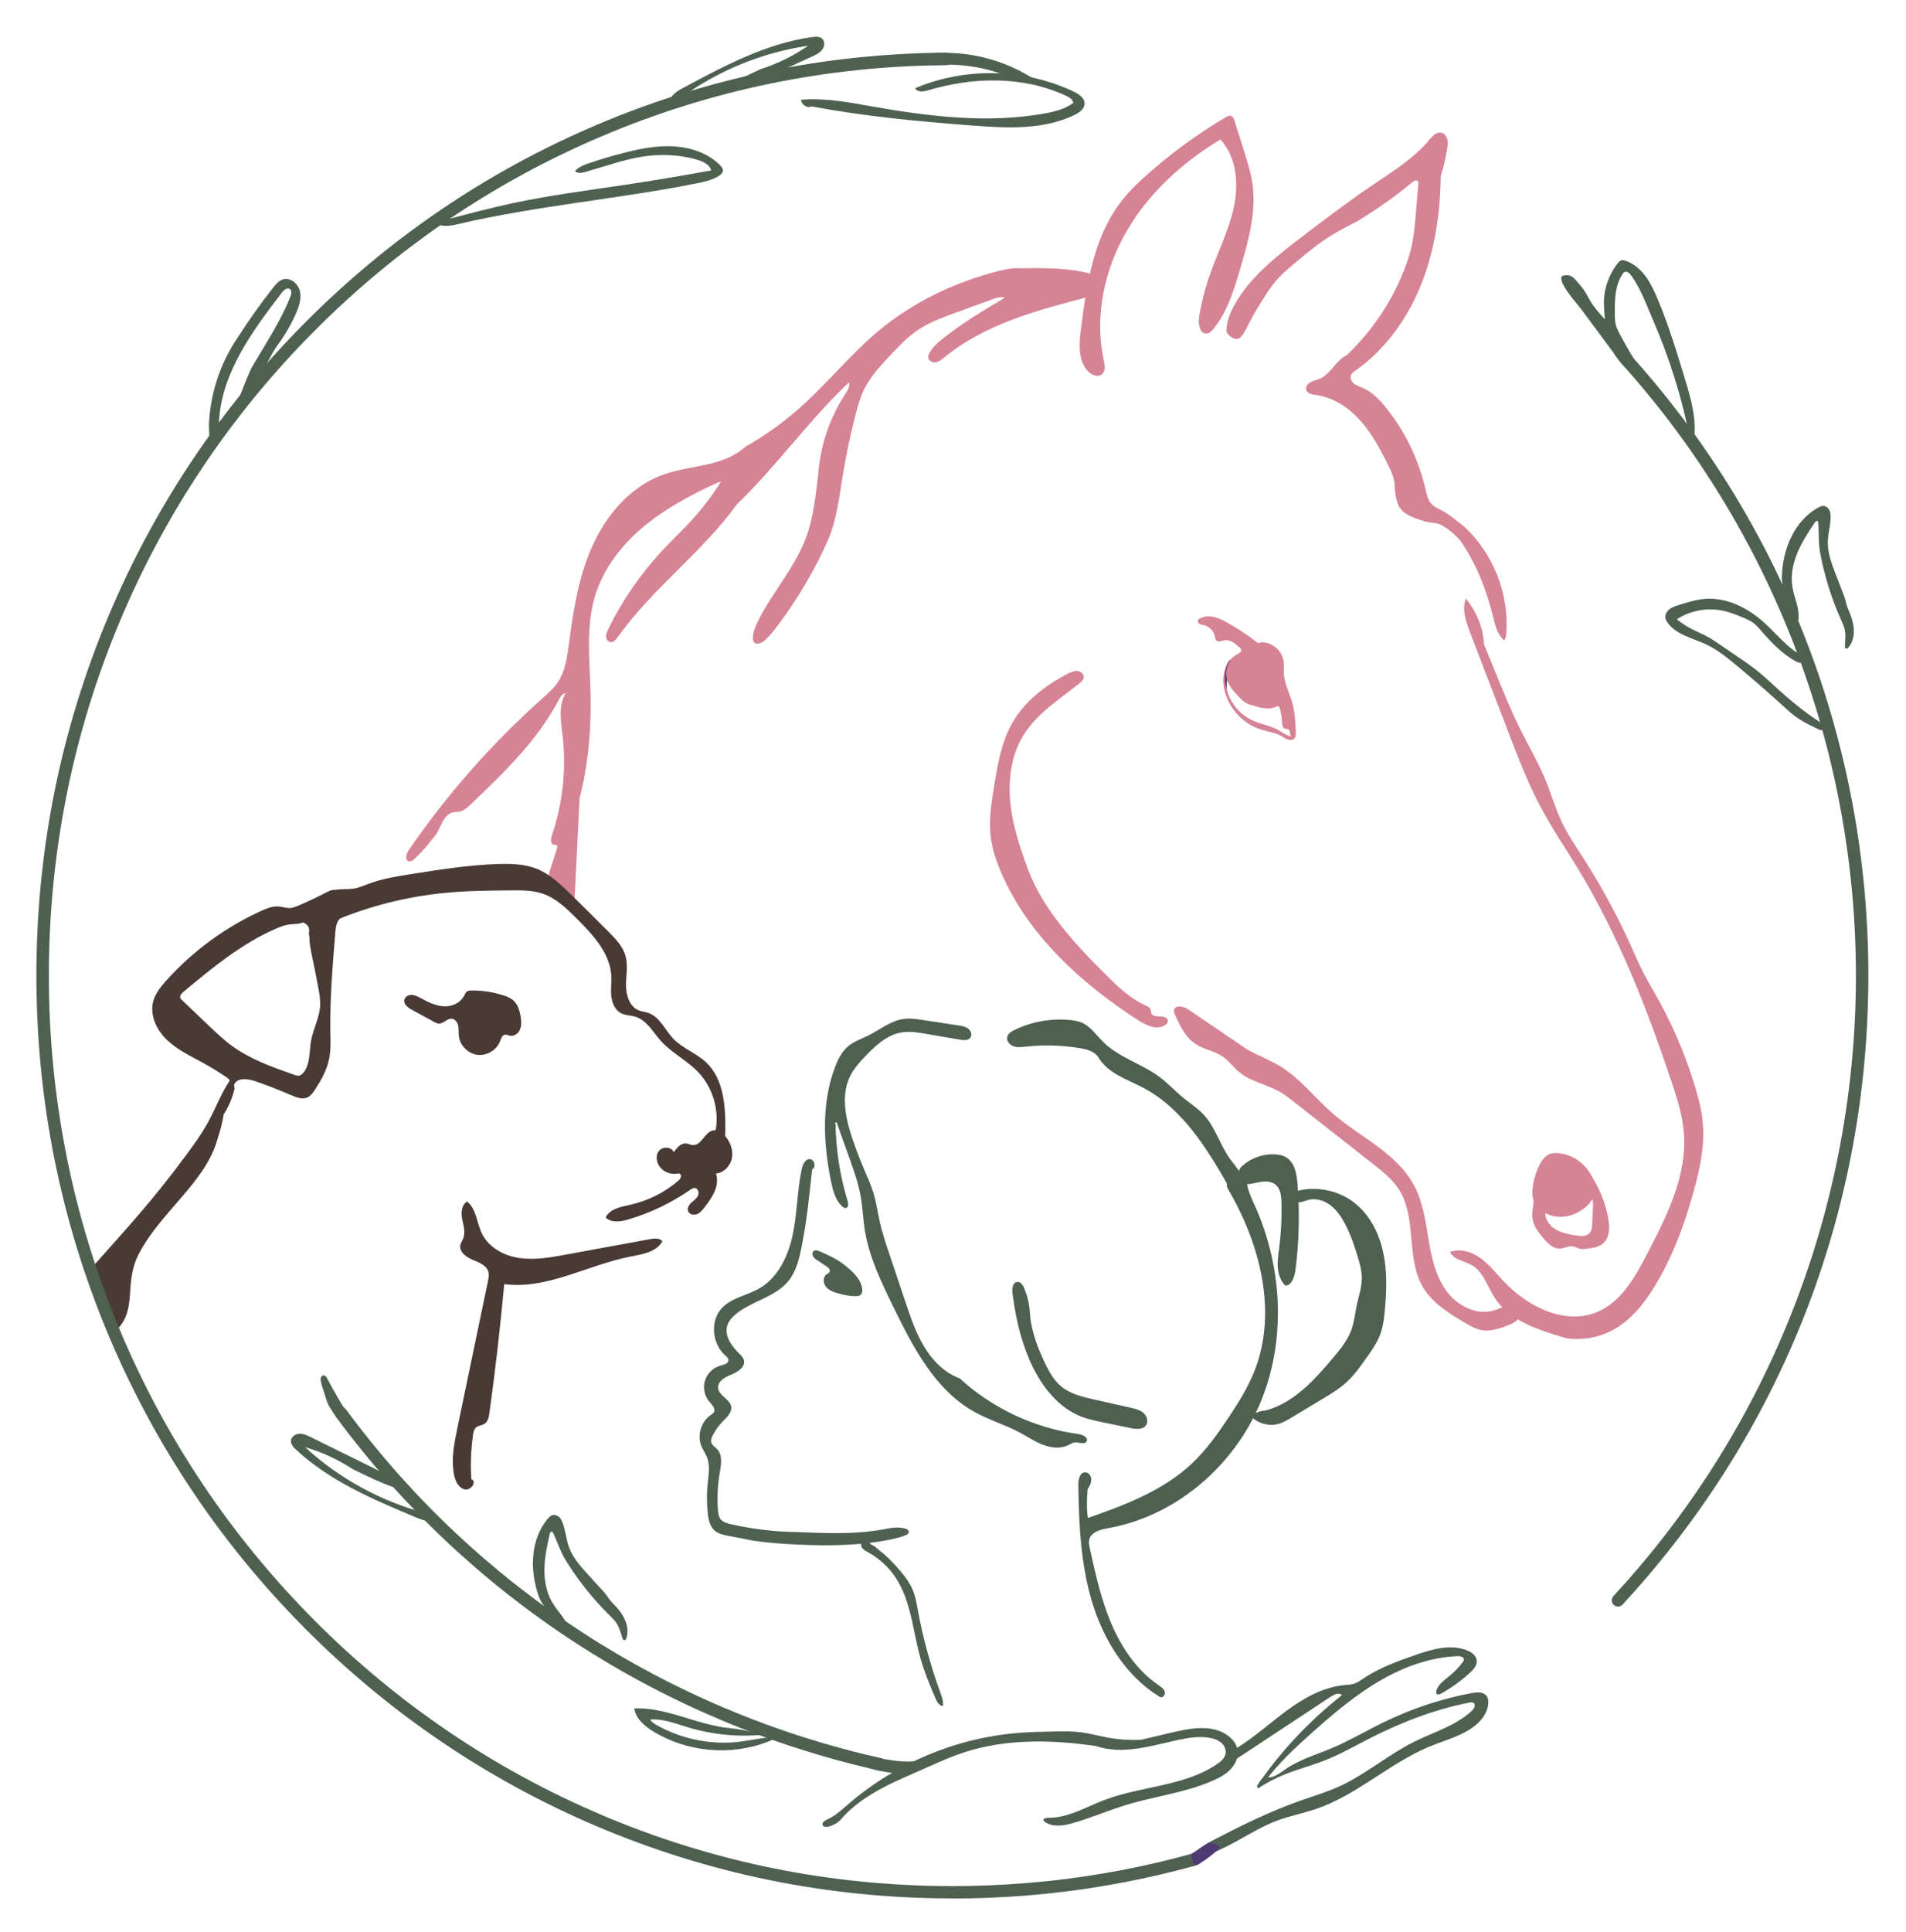 <?xml version="1.0" encoding="UTF-8"?>
<svg id="Ebene_1" data-name="Ebene 1" xmlns="http://www.w3.org/2000/svg" viewBox="0 0 363 367.81">
  <defs>
    <style>
      .cls-1 {
        fill: #4f3b73;
      }

      .cls-2 {
        fill: #493a35;
      }

      .cls-3 {
        fill: #d68395;
      }

      .cls-4 {
        fill: #fff;
      }

      .cls-5 {
        fill: #4e6151;
      }
    </style>
  </defs>
  <rect class="cls-4" width="363" height="367.81"/>
  <path class="cls-5" d="M154.5,20.25c10.13,1.9,20.42,2.87,30.7,3.65,6.58.5,13.5.86,19.43-2.01.92-.44,1.92-1.15,1.93-2.17,0-1.09-1.09-1.82-2.07-2.28-9.37-4.45-20.64-4.69-30.2-.65.41.82,1.6.67,2.48.4,8.57-2.57,18.11-2.75,26.23,1.03.62.29,1.31.69,1.42,1.36-1.57,1.19-3.57,1.68-5.52,2.03-10.85,1.93-22.01.56-32.87-1.35-4.46-.79-8.98-1.67-13.49-1.26.12.99,1.31,1.69,1.96,1.26h0Z"/>
  <path class="cls-5" d="M244.8,244.75c-.92-.88-1.34-2.18-1.44-3.45s.11-2.54.27-3.8c.36-2.85.5-5.72.43-8.59-.04-1.25-.19-2.65-1.17-3.42-.76-.6-1.82-.64-2.79-.49s-1.9.45-3.05.47c-.09-.94-1.21-1.63-1.07-2.57.06-.41.37-.73.69-1.01,1.66-1.46,3.9-2.25,6.1-2.14.78.04,1.57.19,2.23.61,1.59,1,1.96,3.12,2.11,4.99.44,5.45.31,10.95-.38,16.36-.18,1.37-.75,3.07-1.94,3.02h0Z"/>
  <path class="cls-5" d="M247.1,226.7c3.76-.96,7.95-.06,10.97,2.37,2.83,2.27,4.57,5.7,5.34,9.24.78,3.55.68,7.22.36,10.84-.15,1.73-.35,3.47-.99,5.09-.57,1.45-1.48,2.75-2.38,4.03-1.28,1.82-2.58,3.68-4.27,5.14-1.22,1.07-2.62,1.91-4.01,2.75-2.07,1.24-4.13,2.48-6.19,3.72-.72.44-1.45.87-2.25,1.13-1.88.59-4.07.03-5.44-1.39.73-.67,1.72-1.04,2.71-1.09,5.43-1.41,9.44-5.86,13.03-10.16,1.3-1.55,2.6-3.14,3.32-5.02.6-1.57.76-3.28,1.11-4.93.37-1.71.96-3.4.95-5.14,0-1.33-.36-2.63-.74-3.9-.69-2.32-1.47-4.61-2.64-6.72-.69-1.24-1.53-2.44-2.68-3.28-1.15-.84-2.63-1.31-4.02-.98-.59.14-1.15.42-1.76.47s-1.31-.18-1.52-.74.47-1.28,1.07-1.44h0Z"/>
  <path class="cls-5" d="M196.17,250.09c-.1-1.52-.37-3.03-.94-4.39-.23-.81-.75-1.8-1.57-1.64s-.94,1.28-.83,2.11c.53,4.32,1.49,8.59,3.19,12.59,2,4.71,5.31,9.21,10.1,10.99,1.2.44,2.46.71,3.71.97,1.82.38,3.66.76,5.48,1.14,1.06.22,2.38.33,2.97-.56.48-.73.14-1.77-.53-2.34s-1.56-.78-2.41-.97c-2.32-.52-4.65-1.05-6.97-1.57-2.23-.5-4.55-1.05-6.3-2.51-1.23-1.03-2.07-2.44-2.79-3.87-1.58-3.2-2.9-6.65-3.12-9.96h0Z"/>
  <path class="cls-5" d="M207.19,288.97c-.27-1.79-.2-3.63-.05-5.44.34-.58.69-1.2.69-1.87s-.5-1.4-1.18-1.38c-.99.02-1.29,1.35-1.28,2.34.1,7.51.44,15.12,2.61,22.32,2.17,7.2,6.36,14.02,12.74,18,.1.06.21.13.33.16.53.12.94-.58.76-1.1s-.66-.84-1.11-1.15c-4.13-2.82-7.06-7.13-9.03-11.72-1.96-4.59-3.05-9.52-4.12-14.4-.11-.53-.23-1.08-.11-1.61.33-1.5,2.2-1.96,3.72-2.23,12.74-2.28,23.73-11.72,28.78-23.63,5.06-11.91,4.36-25.92-.94-37.72-.95-2.11-2.07-4.41-1.45-6.65-1.12.34-2.19.89-3.12,1.58-.38.28-.77.65-.79,1.11-.02.34.17.66.33.95,6.11,10.45,9.4,23.49,4.85,34.7-1.22,3.02-2.96,5.79-4.76,8.5-2.08,3.14-4.28,6.25-7.02,8.84-5.51,5.2-12.82,7.96-19.87,10.41h0v-.02Z"/>
  <path class="cls-5" d="M234.19,226.2c-2.13-3.7-4.28-7.4-6.91-10.76-2.63-3.35-5.78-6.38-9.56-8.37-3.08-1.62-6.77-2.75-8.55-5.81-.7-1.11-2.13-1.49-3.43-1.71-3.42-.57-6.93-.68-10.37-.3-.79.09-1.61.19-2.35-.07s-1.38-1.05-1.18-1.82c.17-.62.78-1,1.36-1.28,3.32-1.62,7.09-2.28,10.75-1.88.68.07,1.35.19,1.99.44,1.74.71,2.83,2.41,4.17,3.73,2.99,2.96,7.33,4.12,10.71,6.64,1.62,1.21,3,2.73,4.57,4.01,1.29,1.06,2.72,1.95,3.85,3.17,2.24,2.41,3.1,5.8,5.04,8.46.6.83,1.32,1.59,1.8,2.51.47.91.69,2.04.23,2.96-.67-.03-1.34-.05-2.13.06h0v.02Z"/>
  <path class="cls-5" d="M159.12,213.87c.08,5.01.87,10.01,2.32,14.82.13.44.2,1.04-.2,1.23-.33.16-.71-.09-.96-.35-1.23-1.27-1.69-3.07-2.04-4.81-1.44-7.16-1.81-14.78.79-21.61.58-1.54,1.36-3.07,2.65-4.1,1.06-.83,2.36-1.27,3.57-1.86,2.25-1.1,4.28-2.83,6.76-3.2,1.28-.19,2.57,0,3.84.2,2.24.34,4.47.68,6.71,1.02.65.1,1.33.21,1.85.62s.78,1.21.38,1.73c-.42.55-1.25.48-1.93.37-2.15-.37-4.31-.74-6.45-1.11-1.56-.27-3.14-.54-4.7-.28-2.85.47-5.1,2.62-7.09,4.73-.94,1-1.88,2.04-2.54,3.25-2.08,3.82-1.02,8.57.41,12.68.64,1.84,1.34,3.66,2.1,5.45.66,1.56,1.37,3.1,1.84,4.72.47,1.61.7,3.29,1.06,4.93.52,2.37,1.29,4.68,2.07,6.97.96,2.86,1.93,5.73,2.89,8.6.98,2.93,1.98,5.88,3.57,8.51,1.59,2.64,3.87,4.97,6.77,6.03,6.24,5.72,14.26,9.47,22.66,10.6.8.11,1.87.67,1.5,1.37-.37.71-1.45.14-2.26.22-.43.05-.8.3-1.19.49-1.48.75-3.29.56-4.84-.04-1.56-.58-2.94-1.53-4.41-2.32-2.81-1.5-5.91-2.41-8.69-3.96-7.51-4.19-11.72-12.38-15.48-20.11-2.28-4.66-4.57-9.4-5.38-14.52-.32-2.08-.4-4.2-.76-6.27-.44-2.57-1.32-5.03-2.19-7.47-.81-2.25-1.61-4.51-2.41-6.76-.29,0-.51.36-.22.2h0Z"/>
  <path class="cls-5" d="M160.79,240.79c-1.37-1.12-3.01-1.84-4.63-2.56-.38-.17-.86-.33-1.19-.07-.3.23-.31.69-.12,1.02s.51.55.82.75c.57.38,1.15.75,1.72,1.13.38.25.81.67.61,1.07-.11.22-.37.31-.57.45-.73.51-.69,1.68-.14,2.37s1.44,1.02,2.31,1.26c1.12.32,2.27.56,3.44.54.27,0,.55-.03.77-.18.47-.31.47-1,.34-1.55-.43-1.87-1.97-3.11-3.35-4.24h0Z"/>
  <path class="cls-5" d="M154.65,222.63c.87-.4.46-2.03-.49-1.97-.87.05-1.29,1.07-1.47,1.92-.87,4.07-.85,8.3-1.69,12.37-.84,4.07-2.77,8.23-6.37,10.31-2.32,1.34-5.23,1.76-7.09,3.69-2.35,2.44-1.96,6.85.59,9.09.27.24.58.5.6.86.04.66-.83.89-1.47,1.06-1.4.36-2.57,1.48-3,2.86s-.09,2.96.86,4.06c.49.56,1.19,1.25.85,1.93-.14.27-.41.43-.65.59-1.83,1.27-2.59,3.88-1.73,5.94.31.71.77,1.35,1.06,2.08.61,1.57.3,3.32.13,4.99-.19,1.85-.19,3.71,0,5.57.12,1.23.38,2.56,1.31,3.38.73.65,1.74.85,2.69,1.03,1.57.3,3.13.58,4.7.91,2.74.41,5.51.6,8.27.73,6.2.29,12.49.24,18.56-1.11.77-.18,1.53-.37,2.24-.69.26-.12.55-.31.55-.6,0-.31-.32-.5-.61-.6-1.44-.48-3-.12-4.48.15-5.26.94-10.65.7-16.09.48-4.27-.05-8.54-.55-12.71-1.49-.76-.18-1.58-.41-2.04-1.05-.31-.44-.38-1.02-.43-1.56-.19-2.38-.07-4.78.33-7.13.27-1.56.6-3.37-.47-4.53-.4-.43-.98-.74-1.14-1.31-.12-.44.06-.9.27-1.31.51-1,1.17-1.93,1.95-2.72.77-.79,1.74-1.65,1.59-2.73-.2-1.48-2.37-2.1-2.51-3.59-.11-1.31,1.36-2.1,2.57-2.58s2.65-1.44,2.35-2.7c-.13-.55-.56-.96-.96-1.35-1.44-1.41-2.8-3.36-2.2-5.28.28-.89.94-1.6,1.65-2.19,3.06-2.49,7.46-3.2,9.96-6.24,1.43-1.73,2.02-4,2.47-6.2,1.02-4.95,1.54-9.99,2.06-15.01h0v-.03Z"/>
  <path class="cls-5" d="M167.9,295.5c-.48-.4-.95-.8-1.43-1.21-.76-.17-1.24-1.26-1.98-1.04-.51.15-.63.88-.35,1.33s.78.71,1.24.96c2.07,1.14,3.86,2.78,5.17,4.75,3.04,4.56,3.3,10.35,4.82,15.62.73,2.54,1.76,4.97,2.79,7.4.28.66.69,1.42,1.41,1.45.14-.86-.18-1.72-.48-2.55-1.86-5.08-3.29-10.31-4.27-15.61-.24-1.31-.46-2.64-.96-3.87-.55-1.33-1.42-2.51-2.34-3.61-1.22-1.44-2.56-2.78-3.58-3.63h-.02Z"/>
  <path class="cls-3" d="M303.53,224.86c-.94-2.86-3.68-5.04-6.67-5.33-.54-.06-1.09-.05-1.6.13-1.05.36-1.72,1.37-2.19,2.37-.63,1.34-1.03,2.79-1.18,4.26-.06.66-.08,1.33.1,1.96.14.49.4.94.71,1.34.99,1.26,2.57,1.98,4.18,2.06,1.59.07,3.2-.47,4.5-1.39.89-.62,1.69-1.44,2.11-2.44s.3-2.13.04-2.94v-.02Z"/>
  <path class="cls-3" d="M314.58,188.07c3.46,5.87,6.22,12.15,8.21,18.67.7,2.32,1.32,4.69,1.52,7.11.37,4.34-.57,8.69-1.73,12.88-1.73,6.28-4,12.47-7.38,18.04-2.05,3.37-4.59,6.58-8.08,8.45-2.69,1.44-5.83,1.98-8.85,1.53-5.13-1.52-10.71-3.21-13.59-7.67-1.4-2.17-2.15-4.96-4.39-6.24-1.44-.82-3.44-1.01-4.13-2.51,1.91-.71,4.09-.04,5.75,1.14,1.66,1.18,2.93,2.81,4.32,4.3,4.6,4.95,11.85,8.63,18.06,5.95,4.51-1.95,7.12-6.62,9.39-10.98,3.76-7.21,7.63-14.89,7.02-23-.26-3.44-1.32-6.75-2.42-10.02-4.68-13.97-10.12-27.78-17.77-40.37-2.33-3.83-4.87-7.56-6.99-11.52-2.48-4.64-4.38-9.57-6.26-14.47-2.44-6.33-4.87-12.68-7.3-19.01-.79-2.06-1.58-4.35-.78-6.41,2.06,2.55,3.34,5.7,3.45,8.71.9,2.19,1.8,4.4,2.69,6.59,1.31,3.2,2.62,6.39,4.16,9.48,1.61,3.25,3.47,6.38,4.85,9.73,1.11,2.69,1.9,5.52,3.16,8.14,1.11,2.32,2.58,4.45,3.97,6.62,3.8,5.89,7.1,12.09,9.89,18.51,1,2.31,2.16,4.53,3.23,6.35h0Z"/>
  <path class="cls-3" d="M236.9,199.36c-3.52-2.39-7.04-4.79-10.57-7.18-.89-.6-2.45-.98-2.72.06-.09.37.06.75.23,1.1.92,1.99,1.92,4.09,3.73,5.33,1.63,1.11,3.72,1.38,5.34,2.5,1.18.82,2.03,2.04,3.13,2.95,2.23,1.85,5.3,2.32,7.8,3.79.89.52,1.7,1.15,2.51,1.79,5.02,3.94,10.05,7.88,15.07,11.82,1.88,1.48,3.81,3,5.08,5.03,3.37,5.41,1.25,12.9,4.45,18.4,1.78,3.07,4.94,5.02,7.98,6.83,1.07.63,2.18,1.28,3.4,1.46,1.7.26,3.4-.37,5-1,1.04-.41,2.27-1.1,2.17-2.21-.08-.96-1.21-1.52-2.18-1.44s-1.83.57-2.76.86c-3.34,1.04-7.06-.89-9.11-3.72s-2.82-6.4-3.39-9.85-1.06-7.02-2.69-10.11c-1.69-3.2-4.49-5.68-7.41-7.82-2.69-1.97-5.56-3.74-8.09-5.94-3.59-3.11-6.51-7.08-10.67-9.39-2.22-1.24-4.65-2.11-6.33-3.26h0l.02.02Z"/>
  <path class="cls-5" d="M160.28,346.23c-.66.75-1.57,1.29-2.54,1.51-.39.09-.91.06-1.06-.31-.19-.47.41-.85.86-1.06,1.56-.69,2.82-1.89,4.12-3,8.96-7.72,20.4-12.51,32.19-13.47,2.24-.18,4.49-.23,6.74-.28,1.76-.04,3.52-.07,5.26.15,1.65.21,3.26.66,4.9.97,2.17.41,4.37.58,6.61.45,1.92-.45,3.82-.91,5.73-1.35,3.44-.81,7.29-1.57,10.31.25,1.1.67,2.05,1.71,2.28,2.99.24,1.33-.35,2.71-1.28,3.7s-2.15,1.64-3.39,2.19c-5.27,2.32-11.09,2.97-16.6,4.66-3.42,1.05-6.71,2.48-10.15,3.45-1.79.5-3.87.81-5.34-.31-.06-.05-.14-.11-.17-.19-.15-.34.4-.54.78-.53,3.78.09,7.21-2.01,10.73-3.36,7.06-2.7,15.22-2.59,21.49-6.83.76-.51,1.53-1.17,1.67-2.07.12-.77-.28-1.57-.89-2.07-.6-.5-1.37-.75-2.15-.89-1.97-.35-4-.03-5.95.39-5.16,1.11-10.59,2.92-15.67,1.18-8.4-1.23-17.15-1.43-25.22,1.22-2.15.7-4.22,1.6-6.29,2.53-5.96,2.69-12.56,5.05-16.98,10.07h0Z"/>
  <path class="cls-5" d="M235.54,332.77c3.41-2.1,6.38-4.83,9.62-7.2,3.24-2.36,6.88-4.4,10.87-4.78.69-.06,1.4-.08,2.05-.33.54-.2,1.01-.55,1.49-.87,2.99-2.03,6.44-3.3,9.85-4.48,3.26-1.14,6.89-2.23,10.07-.89.81.34,1.63.94,1.75,1.82.13.94-.58,1.76-1.28,2.39-1.67,1.53-3.51,2.87-5.48,3.97-.28.16-.68.29-.88.04-.12-.15-.1-.37-.05-.55.33-1.21,1.47-1.99,2.45-2.79.94-.77,1.8-1.65,2.54-2.62.14-.18.27-.38.26-.59-.03-.49-.69-.63-1.18-.61-5.26.19-10.35,2.07-14.89,4.72-4.55,2.66-8.59,6.07-12.53,9.56-3.45,3.07-6.86,6.22-9.59,9.96-.31.42-.89.89-1.26.52,4.48-6.56,9.98-12.43,16.23-17.34-.55-.56-1.47-.14-2.13.29-6.01,3.96-12.01,7.93-18.02,11.89-.28.19-.73.34-.9.05-.06-.12-.05-.27-.02-.41.15-.66.42-1.37,1.02-1.75h.02-.03Z"/>
  <path class="cls-5" d="M241.31,338.34c1.28.15,2.4-.77,3.45-1.5,2.71-1.88,5.95-2.82,8.99-4.09,3.38-1.44,6.55-3.32,9.84-4.92,5.3-2.58,10.94-4.45,16.73-5.52.99-.19,2.21-.26,2.81.56.28.39.33.9.31,1.38-.17,2.59-2.45,4.54-4.78,5.69-2.07,1.03-4.31,1.69-6.45,2.57-7.58,3.16-13.75,9.19-21.51,11.84-2.47.84-5.05,1.33-7.49,2.24-5.03,1.89-9.32,5.55-14.72,6.91-.38-1.32,1.05-2.41,2.27-3.04,5.41-2.82,10.88-5.53,16.63-7.57,2.63-.94,5.32-1.72,7.85-2.89,4.96-2.3,9.18-5.98,14.08-8.42,3.75-1.86,7.96-3.05,11.01-5.91.43-.4.81-1.14.34-1.48-.23-.17-.55-.13-.82-.07-6.69,1.29-13.09,3.8-19.16,6.9-2.79,1.43-5.52,2.98-8.44,4.13-2.52.99-5.15,1.66-7.65,2.68-1.79.72-3.49,1.62-5.1,2.68.04-1.05.87-2.27,1.8-2.16h0Z"/>
  <path class="cls-1" d="M233.64,131.8c-.04-1.47-.05-3.02.62-4.32.28-.53.66-1.03.75-1.62,0-.06,0-.12,0-.18-.05-.17-.27-.21-.44-.18-.45.1-.73.56-.91,1-.69,1.72-.7,3.7,0,5.3h0Z"/>
  <path class="cls-3" d="M207.36,56.5c-9.69,2.5-19.72,5.17-27.47,11.5-.5.41-1.03.85-1.66.96s-1.41-.28-1.45-.92c-.02-.28.09-.55.22-.8.61-1.17,1.63-2.05,2.66-2.86,3.68-2.92,7.71-5.33,11.74-7.72-.89-.23-1.82.09-2.67.41-2.25.82-4.49,1.64-6.74,2.46-2.54.93-5.1,1.87-7.33,3.4-1.92,1.32-3.52,3.02-5.1,4.7-1.9,2.02-3.82,4.07-5.03,6.58-.69,1.42-1.11,2.95-1.52,4.47-1.03,3.94-1.87,7.92-2.52,11.93-.68,4.16-1.16,8.41-2.81,12.23-2.52,5.68-5.69,11.07-9.41,16.04-.78,1.04-1.59,2.07-2.54,2.96-.6.56-1.67,1.04-2.15.37-.16-.21-.19-.49-.19-.76,0-1.07.42-2.09.89-3.05,2.73-5.58,7.13-10.32,9.27-16.16,1.39-3.78,1.77-7.84,2.27-11.85.37-5.45,2.17-10.82,5.17-15.39.44-.68.94-1.45.71-2.23-.43.41-.85.82-1.28,1.24-7.06,6.94-12.87,15.06-20.06,21.98-6.66,9.19-16.14,16.05-22.72,25.3-.35.49-.82,1.06-1.42.95-.48-.08-.79-.59-.8-1.08s.2-.94.42-1.38c2.65-5.45,6.12-10.49,10.24-14.92,1.91-2.05,3.95-3.95,5.83-6.03,2-2.2,3.8-4.59,5.37-7.11-.43.06-.83.24-1.22.43-4.86,2.27-9.63,4.83-13.72,8.3-4.09,3.46-7.49,7.91-9.03,13.05-1.74,5.8-1.02,12.01-.85,18.06.19,6.85-.36,13.72-2.08,20.37l-.96,19.42-4.07-3.2c-.28-.22-.56-.45-.72-.77-.25-.53-.07-1.14.11-1.69.44-1.35.88-2.71,1.32-4.07.09-.27.14-.64-.12-.77-.14-.06-.3-.03-.44-.04-.67-.07-.63-1.06-.42-1.69,2.1-6.12,2.81-12.71,2.06-19.13-.31-2.7-.84-5.66.57-7.99-.57-.02-.95.57-1.21,1.08-4.03,7.76-10.46,13.95-16.79,19.99-.68.65-1.41,1.32-2.32,1.47-.36.06-.73.04-1.09.11-2.13.44-2.33,3.47-3.89,4.98-1.03,1.39-2.19,2.69-3.45,3.86-.31.29-.69.58-1.1.48-.8-.2-.51-1.41-.05-2.08,7.26-10.59,15.81-20.29,25.38-28.84,1.14-1.01,2.31-2.03,3.13-3.3,1.38-2.11,1.71-4.72,2.04-7.22.83-6.44,1.87-12.96,4.58-18.86,2.72-5.9,7.34-11.19,13.47-13.35,5.18-1.82,11.31-1.44,15.48-5.23,3.79-2.15,7.34-4.7,10.59-7.6,5.2-4.63,9.58-10.13,14.93-14.58,6.52-5.42,14.37-9.16,22.59-11.27,1.38-.35,2.82-.67,4.17-.57,4.22-.06,8.49-.11,12.61.81.65.15,1.34.34,1.77.85.4.47.49,1.12.47,1.73-.03.61-.18,1.23-.56,1.69s-1.08.71-1.08.31h0,0Z"/>
  <path class="cls-3" d="M232.59,26.46c-7.3,4.35-13.8,10.25-18.05,17.61-4.26,7.35-6.13,16.23-4.33,24.53.2.94.38,2.1-.38,2.69-.72.56-1.82.15-2.48-.48-2.07-1.98-1.86-5.3-1.49-8.14,1.09-8.42,2.35-17.25,7.46-24.04,1.6-2.13,3.54-3.97,5.54-5.73,4.51-3.96,9.39-7.51,14.56-10.57.31-.19.66-.37,1-.27.41.12.59.58.71.99.63,1.99,1.25,3.98,1.88,5.97.59,1.89,1.19,3.78,1.49,5.74.86,5.63-.79,11.31-2.41,16.77-1.18,3.94-2.41,7.98-5.04,11.14-.31.37-.67.75-1.14.82-1.33.23-1.77-1.75-1.55-3.09.48-2.86,1.2-5.69,2.18-8.43,1.49-4.23,3.57-8.28,4.48-12.68.91-4.4.46-9.39-2.57-12.71"/>
  <path class="cls-3" d="M233.58,62.95c0-1.69.66-3.32,1.47-4.8,3-5.46,8.1-9.41,13.07-13.19,4.27-3.25,8.53-6.5,12.97-9.51,3.95-2.68,8.11-5.2,11.17-8.87.57-.69,1.29-1.48,2.17-1.34.62.1,1.07.69,1.22,1.3s.05,1.25-.06,1.87c-.29,1.7-.62,3.4-1.2,5.11-.08,7-1.11,14.06-3.7,20.57s-6.83,12.46-12.57,16.48c-.32.23-.67.47-.82.83-.24.58.1,1.27.59,1.65s1.12.56,1.69.81c1.74.75,3.09,2.17,4.29,3.64,3.68,4.54,6.31,9.92,7.61,15.6.24,1.04.46,2.14,1.2,2.9.51.52,1.2.81,1.85,1.15,1.57.83,2.93,2.01,4.28,3.07,5.55,5.08,8.6,12.77,8.07,20.27-.04.49-.09,1.01-.39,1.41-1.27-.99-1.68-2.69-2.07-4.26-1.27-5.2-3.19-10.3-6.34-14.76-.9-1.05-1.96-1.95-3.13-2.68-.32-.2-.66-.39-1.03-.5-.44-.13-.91-.14-1.36-.2-.78-.1-1.53-.34-2.28-.59-1.37-.46-2.82-1.02-3.65-2.2-.76-1.08-.84-2.48-1.01-3.83.09-1.59-.63-3.11-1.34-4.54-1.47-2.94-3.04-5.86-5.23-8.3-2.19-2.44-5.09-4.38-8.34-4.82-.75-.1-1.69-.26-1.92-.98-.18-.57.25-1.18.78-1.47s1.14-.39,1.69-.62c2.14-.87,3.14-3.54,5.24-4.55,4.82-4.57,8.6-10.21,11-16.41.58-1.51,1.09-3.05,1.42-4.63.36-1.74.52-3.51.67-5.28.18-2.1.36-4.21.54-6.32,0-.13.02-.26-.04-.38-.19-.41-.81-.17-1.15.13-3.27,2.72-6.75,5.17-10.42,7.4-1.73.88-3.46,1.76-5.11,2.79-2.32,1.45-4.43,3.2-6.52,4.94-1.37,1.14-2.74,2.29-3.9,3.64-1.04,1.21-1.88,2.57-2.72,3.92-.77,1.23-1.55,2.47-2.2,3.77-.48.95-.91,1.94-1.58,2.77-.2.25-.44.49-.76.56-.26.06-.54,0-.79-.09-.66-.27-1.2-.82-1.44-1.5,0-.03,0-.06.05.06h.03Z"/>
  <path class="cls-3" d="M195.74,165.36c-1.53-4.13-2.93-8.36-3.34-12.74s.23-8.98,2.56-12.72c2.55-4.1,6.8-6.78,10.59-9.78.39-.31.81-.68.85-1.18.05-.64-.59-1.16-1.23-1.21s-1.25.24-1.82.53c-4.24,2.19-8.21,5.23-10.57,9.38-2.07,3.65-2.78,7.89-3.45,12.03-.52,3.19-1.04,6.42-.65,9.62.29,2.36,1.06,4.65,2,6.83,5.11,11.87,15.12,21,25.98,28.03,1.56,1.01,3.57,2,5.17,1.05.31-.19.61-.5.59-.87-.03-.63-.85-.85-1.47-.84s-1.42,0-1.67-.59c-.11-.26-.06-.56-.19-.82-.15-.33-.52-.49-.85-.64-2.58-1.13-4.74-3.05-6.76-5.03-6.37-6.26-12.79-13.04-15.74-21.04h0Z"/>
  <path class="cls-3" d="M239.56,122.41c-1.84-1.45-3.81-2.76-5.86-3.9-.81-.45-1.66-.88-2.57-1.07s-1.92-.13-2.71.35c-.1.06-.19.13-.26.23-.15.25.03.59.28.75s.56.18.85.24c1.03.24,1.87,1.12,2.08,2.16.06.27.08.56.28.76.38.38,1,.06,1.52-.04,1.1-.21,2.1.62,2.92,1.39.11.11.23.22.28.38.1.41-.36.69-.73.9-1.57.87-2.44,2.85-2.01,4.59.34,1.43,1.4,2.55,2.42,3.61.36.38.73.76,1.18,1.02.38.23.81.36,1.24.49,1.49.46,3.14.92,4.57.28.13-.06.28-.13.42-.08.16.06.23.23.28.39.24.81.38,1.67.41,2.52.02.54.1,1.23.63,1.35.16.04.33,0,.48.06.35.12.42.58.46.96s.26.83.63.79c.38-.05.46-.56.44-.94-.07-2.04-.16-4.11-.74-6.07-.51-1.69-1.38-3.3-1.52-5.07-.07-.94.06-1.91-.11-2.83-.44-2.24-2.98-3.82-4.82-3.22h0Z"/>
  <path class="cls-3" d="M235.57,124.6c-1.19.63-2.03,1.82-2.38,3.13s-.27,2.69.09,3.99c.91,3.36,3.64,6.18,6.97,7.2,1.26.38,2.61.54,3.76,1.18.43.24.82.54,1.29.69s1.04.11,1.32-.37c-.59-.13-1.19-.31-1.73-.59-.52-.26-1-.6-1.51-.88-1.61-.87-3.49-1.13-5.13-1.94-2.88-1.42-4.79-4.53-4.95-7.73-.06-1.33.19-2.78,1.16-3.7.38-.37.87-.65,1.14-.96h-.02Z"/>
  <path class="cls-3" d="M302.69,223.28c1.82,2.58,3.06,5.57,3.61,8.68.29,1.64.3,3.57-.94,4.69-.85.77-2.07.94-3.2,1.07-.43.05-.86.1-1.28,0-.43-.1-.81-.35-1.24-.44-.87-.17-1.72.39-2.61.41-1.25.03-2.25-.99-3.07-1.95-.96-1.14-1.94-2.39-2.11-3.87-.13-1.09.19-2.19.24-3.3,0-.33,0-.68.13-.98s.43-.57.76-.54c.16.02.3.11.43.2.61.46,1,1.21,1.04,1.98.03.6-.16,1.2-.15,1.81.03,1.3.96,2.44,2.09,3.07s2.44.86,3.71,1.07c.95.16,2.09.25,2.69-.49.37-.45.42-1.07.44-1.66.05-.98.09-1.96.14-2.94.03-.65.06-1.31-.11-1.93-.24-.86-.85-1.57-1.18-2.41-.32-.83-.23-1.98.62-2.46h-.04Z"/>
  <path class="cls-2" d="M89.76,281.56c-.18-2.77-.07-5.56.31-8.31.07-.55.19-1.15.61-1.51.45-.39,1.13-.38,1.62-.71.65-.44.81-1.29.91-2.06,1.13-8.15,2.07-16.32,2.82-24.51,8.2,1.07,15.93-3.68,24.04-5.25,2.3-.44,5-.87,6.09-2.94-.59-.63-1.61-.52-2.46-.36-5.32.97-10.63,1.95-15.95,2.93-2.91.54-5.88,1.07-8.81.65s-5.85-1.98-7.15-4.64c-1-2.06-1.06-4.7-2.83-6.12-1.07.63-1.18,2.14-.94,3.36s.67,2.51.2,3.67c-.17.42-.44.79-.54,1.22-.29,1.31,1.09,2.33,2.32,2.84s2.71,1.07,3.03,2.35c.13.55.02,1.11-.09,1.67-1.94,9.32-3.87,18.63-5.82,27.95-.61,2.94-1.23,5.98-.65,8.94.23,1.19.84,2.52,2.03,2.8s2.4-1.51,1.25-1.96h0Z"/>
  <path class="cls-2" d="M88.34,189.58c-.65,1.39-2.31,2.07-3.83,1.99s-2.94-.78-4.28-1.51c-.56-.31-1.13-.62-1.76-.66s-1.33.31-1.46.94c-.18.83.69,1.49,1.44,1.9,1.41.76,2.81,1.52,4.21,2.29.31.17.62.33.96.34.87,0,1.52-1,2.39-.94.65.04,1.11.68,1.25,1.31s.05,1.29.12,1.94c.19,1.81,1.72,3.38,3.52,3.62,1.8.24,3.69-.89,4.34-2.58.19-.51.38-1.14.91-1.24.32-.06.64.12.96.19.81.17,1.63-.45,1.94-1.23s.24-1.64.1-2.45c-.19-1.11-.53-2.27-1.36-3.02-.53-.48-1.21-.75-1.89-.97-1.94-.63-3.99-.95-6.04-.94-.37,0-.77.03-1.04.28-.37.35-.41,1.06-.51.78h0Z"/>
  <path class="cls-2" d="M41.22,217.49c.56-1.76,1.12-3.52,1.38-5.34.95-1.44,1.63-3.07,2.06-4.86l-.25-2.51c-2.03,2.65-3.15,5.86-4.75,8.79-1.21,2.23-2.71,4.3-4.22,6.34-6.45,8.71-10.56,13.09-17.75,21.19-.43.48-.31,1.72-.42,2.35-.1.61,1.29,3.12,1.52,3.7,1.03,2.66,1.58,4.11,2.61,6.77,5.22-4.24,1.93-9.22,5.03-15.2,4.08-7.86,12.29-13.36,14.81-21.25h0v.02Z"/>
  <path class="cls-2" d="M136.32,223.41c1.51-.12,2.78-1.44,3.07-2.94s-.29-3.07-1.28-4.2c-.58-.67-1.44-1.25-2.31-1.08-1.59.31-2.19,2.87-3.81,2.8-.45-.02-.88-.27-1.33-.31-1-.07-1.77.83-2.34,1.66-.43-1.1-2.19-1.12-2.88-.17s-.37,2.37.44,3.22c.74.79,1.87,1.19,2.94,1.04.23-.04.48-.09.69.04.44.28.07.96-.33,1.31-2.63,2.25-5.82,3.83-9.19,4.58-1.77.39-3.87.77-4.63,2.41,1.07,1.07,2.87.81,4.33.37,4.17-1.23,8.13-3.13,11.71-5.6.3-.2.64-.44,1-.37.6.1.79.94.51,1.49s-.82.89-1.27,1.32-.81,1.07-.57,1.63c.25.6,1.08.77,1.69.52s1.03-.79,1.43-1.31c1.43-1.86,2.93-4.01,2.17-6.42h0v.02Z"/>
  <path class="cls-2" d="M136.2,215.67c.91-4.1-.37-8.61-3.29-11.64-2.14-2.21-5.03-3.61-7.08-5.91-1.5-1.68-2.67-3.92-4.82-4.57-.9-.28-1.89-.23-2.72-.66-1.17-.6-1.74-1.97-1.87-3.28s.07-2.63,0-3.94c-.28-4.25-3.46-7.66-6.46-10.68-1.94-1.95-3.98-3.96-6.58-4.86-1.93-.66-4.02-.65-6.06-.63-4.27.04-8.54.07-12.78.5-7,.69-13.89,2.42-20.39,5.1-.28.11-.58.23-.87.15-.35-.11-.55-.49-.69-.83-.57-1.32-1.11-2.95-.24-4.1,1.04-1.37,3.15-.92,4.85-1.14,1.1-.14,2.14-.61,3.19-1,2.5-.92,5.15-1.34,7.78-1.76,5.56-.88,11.13-1.76,16.75-1.94,2.46-.07,4.99,0,7.28.9,2.45.98,4.44,2.84,6.33,4.69,2.45,2.39,4.87,4.81,7.29,7.23,1.37,1.37,2.8,2.83,3.32,4.7.5,1.81.08,3.72.09,5.6s.66,4.02,2.39,4.73c.58.24,1.23.29,1.83.49,2.2.74,3.2,3.25,4.8,4.94,1.76,1.83,4.32,2.71,6.19,4.44,3.57,3.32,3.77,8.81,3.69,13.67,0,.51-.11,1.15-.59,1.3-.72.21-1.44-.82-1.29-1.52h0v.02Z"/>
  <path class="cls-2" d="M67.32,173.7c-1.09.28-2.28.62-2.89,1.56-.42.63-.49,1.43-.56,2.18-.53,6.38-1.06,12.78-.95,19.18.03,1.65.09,3.32-.23,4.94-.44,2.16-1.53,4.11-2.75,5.95-.37.55-.78,1.12-1.38,1.4-.99.45-2.13,0-3.13-.43-2.21-.96-4.47-1.84-6.75-2.63-1.39-.48-3.29-.77-4.04.49-.34.56-.44,1.42-1.08,1.57-.51-.41.31-1.15.31-1.82,0-.47-.43-.81-.81-1.07-1.41-.95-2.86-1.83-4.35-2.66-2.41-1.32-4.95-2.5-6.93-4.4s-3.32-4.76-2.58-7.4c.42-1.48,1.42-2.71,2.44-3.86,5.05-5.64,11.29-10.21,18.19-13.33.91-.41,1.85-.8,2.84-.81,1.33-.03,2.61.62,3.94.55.57-.03,1.2-.19,1.68.14.77.53.34,1.84-.48,2.28s-1.82.35-2.74.47c-.9.12-1.76.46-2.59.82-6.5,2.84-12.06,7.43-17.51,11.96-.38.31-.81.78-.61,1.24.06.15.18.26.3.37,1.66,1.58,3.32,3.17,4.98,4.75,1.46,1.4,2.94,2.8,4.57,3.99,3.52,2.56,7.7,4.03,11.8,5.47.32.11.67.23,1.01.15.33-.07.58-.32.8-.59,1.29-1.66,1.06-3.98,1.42-6.05.41-2.26,1.6-4.35,1.73-6.65.06-1.1-.13-2.19-.32-3.28-.33-1.8-.69-3.59-1.07-5.39-.37-1.76-.77-3.54-.65-5.33.12-1.79.84-3.63,2.31-4.68.9-.65,2-.94,3.07-1.22.89-.23,1.87-.45,2.69-.03.81.43,1.14,1.96.36,2.16h0v.03Z"/>
  <path class="cls-2" d="M54.31,172.77c.82.3,1.73-.04,2.54-.38,1.8-.77,3.57-1.61,5.3-2.51.71-.37,1.61-.74,2.25-.27.38.28.53.8.49,1.27s-.24.91-.45,1.34c-.36.75-.78,1.52-1.49,1.94-.81.47-1.95.48-2.4,1.3-.21.39-.19.86-.17,1.31s0,.93-.24,1.29-.85.52-1.14.18c-.28-.33-.09-.82-.12-1.26-.03-.59-.49-1.09-1.03-1.32s-1.16-.23-1.74-.18c-.51.06-1.07.14-1.49-.13-.37-.23-.56-.69-.57-1.13s.11-.87.28-1.44h0Z"/>
  <path class="cls-5" d="M137.33,17.03c2.33-1.45,4.84-2.61,7.58-3.89,3.2-1.02,6.24-2.52,9-4.43-8.78,1.29-17.23,4.75-24.37,10-.29.21-.6.44-.95.45s-.75-.27-.69-.63c.03-.15.13-.29.23-.4.58-.65,1.37-1.07,2.15-1.49,7.74-4.15,15.69-8.37,24.38-9.58.67-.09,1.43-.14,1.92.31.56.52.47,1.49,0,2.1s-1.19.96-1.9,1.28c-4.07,1.87-8.15,3.74-12.22,5.61-1.67.76-3.57,1.54-5.12.63h0v.02Z"/>
  <path class="cls-5" d="M118.48,30.65c-2.35.69-4.7,1.4-7.06,2.1-.66.19-1.49.33-1.9-.2.7-.78,1.73-1.17,2.72-1.5,2.22-.75,4.47-1.42,6.75-1.99,3.1-.79,6.3-1.41,9.49-1.19s6.43,1.33,8.68,3.61c.27.27.53.59.53.97,0,.44-.39.78-.76,1.02-1.27.81-2.78,1.14-4.26,1.44-15,2.98-30.33,4.24-45.23,7.71-1.28.3-2.65.61-3.88.16.26-.61.98-.84,1.62-1.01,4.14-1.1,8.28-2.2,12.47-3.09,6.99-1.49,14.09-2.41,21.16-3.46,5.56-.83,11.1-1.76,16.63-2.77-.27-1.1-1.47-1.67-2.56-2-4.76-1.45-9.93-1.09-14.41.24h0v-.02Z"/>
  <path class="cls-5" d="M52.82,65.77c1.39-1.87,2.57-3.9,3.52-6.04.59-1.34,1.1-2.83.78-4.27s-1.8-2.69-3.21-2.28c-.8.24-1.36.92-1.88,1.57-2.45,3.1-4.73,6.34-6.92,9.74-3.2,4.79-5.05,10.46-5.31,16.21,0,.28,0,2.58.17,2.81.31.44,1.04-1.71,1.37-2.14s.36-1.01.4-1.55c.63-9.08,6.4-16.89,11.95-24.12.37-.48,1-1.02,1.5-.68.44.31.31.98.1,1.47-1.9,4.8-4.56,8.68-7.42,13.6-.25.44-2.24,5.28-2.33,5.78s1.27-1.04,1.75-.9c.46.13,1.18-2.75,1.53-3.07,1.89-1.7,2.61-4.28,4-6.14h0Z"/>
  <path class="cls-5" d="M181.38,361.4c-23.55,0-46.4-4.65-67.91-13.81-20.77-8.85-39.42-21.52-55.45-37.65-16.02-16.13-28.6-34.92-37.39-55.84-9.08-21.67-13.7-44.67-13.7-68.39s4.61-46.72,13.71-68.38c8.79-20.92,21.36-39.71,37.39-55.84,16.02-16.13,34.68-28.8,55.45-37.65,21.14-9.01,43.58-13.65,66.72-13.81.66,0,1.19.53,1.19,1.19h0c0,.66-.53,1.18-1.18,1.19-22.81.15-44.94,4.73-65.8,13.61-20.49,8.72-38.9,21.23-54.7,37.15-15.8,15.92-28.21,34.45-36.88,55.09-8.97,21.37-13.52,44.06-13.52,67.47s4.55,46.1,13.52,67.47c8.67,20.64,21.08,39.17,36.88,55.09,15.81,15.92,34.21,28.41,54.7,37.15,21.22,9.04,43.75,13.61,66.98,13.61,4.51,0,9.07-.18,13.53-.53,1.67-.13,3.34-.29,4.99-.46,9.18-.99,18.33-2.73,27.2-5.2.63-.18,1.28.19,1.45.81h0c.18.63-.19,1.3-.82,1.47-9,2.49-18.27,4.26-27.58,5.27-1.68.18-3.38.34-5.07.47-4.53.35-9.14.54-13.72.54h0Z"/>
  <path class="cls-5" d="M307.34,305.52h0c-.48-.44-.5-1.19-.06-1.68.73-.8,1.46-1.59,2.18-2.4,28.38-31.83,44-72.94,44-115.75s-15.92-84.74-44.86-116.72c-.44-.48-.41-1.23.07-1.67h0c.48-.44,1.24-.42,1.69.07,29.33,32.42,45.47,74.38,45.47,118.31s-15.84,85.07-44.6,117.34c-.72.81-1.47,1.63-2.21,2.44-.44.48-1.2.51-1.69.06h0Z"/>
  <path class="cls-5" d="M167.41,337.05c-41.54-9.3-78.16-33.11-103.35-67.22-.39-.53-.28-1.28.26-1.67h0c.53-.38,1.27-.27,1.65.26,24.85,33.64,60.97,57.14,101.96,66.31.64.14,1.04.77.9,1.41h0c-.14.65-.78,1.06-1.42.91h0Z"/>
  <path class="cls-5" d="M342.52,124.4c-1.46-.85-2.68-2.07-3.87-3.26-.58-.58-1.18-1.18-1.76-1.76-3.02-3.02-7.06-5.42-11.33-5.41-2.02,0-3.97.62-5.9,1.23-.59.19-1.2.38-1.69.76s-.87.98-.8,1.59c.04.36.22.69.43.98,1.62,2.32,4.73,2.93,7.3,4.12,2.19,1.03,4.07,2.57,5.93,4.11,3.39,2.83,6.72,5.75,9.98,8.73,1.55,1.41,3.46,2.36,5.35,3.27.26.13.54.25.82.24s.59-.21.62-.5c.04-.34-.31-.6-.6-.79-3.91-2.41-7.32-5.53-10.7-8.62-2.6-2.39-5.67-4.24-8.57-6.26-.8-.56-1.59-1.1-2.44-1.57-1.16-.64-2.4-1.12-3.56-1.76-.84-.46-1.63-1-2.37-1.61,2.53-1.65,5.71-2.25,8.68-1.65,1.37.28,2.69.81,3.97,1.35.69.29,1.37.59,1.96,1.04.58.44,1.06.99,1.53,1.55,1.9,2.19,3.95,4.3,6.48,5.71.43.24,1.01.44,1.36.09.42-.42-.31-1.32-.82-1.61h0Z"/>
  <path class="cls-5" d="M312.21,72.34c-1.36-1.17-2.73-2.34-3.87-3.72-1.14-1.38-2.06-3-2.35-4.78-.31-1.82-.39-3.61-.5-5.45-.18-2.97.79-6,2.66-8.33.17-.2.34-.41.59-.49.27-.09.57-.02.84.07,1.55.52,2.85,1.65,3.82,2.95.97,1.32,1.66,2.82,2.3,4.32,2.07,4.96,3.66,10.13,5.21,15.28,1.09,3.61,2.19,7.35,1.75,11.09-.32.03-.52,0-.84.02-1.53-7.69-3.89-15.22-7.01-22.4-1.25-2.89-2.31-5.89-4.14-8.45-.31-.43-.81-.9-1.28-.66-.16.08-.27.23-.37.38-1.48,2.19-1.51,5.02-1.47,7.67,0,.69.02,1.37.19,2.03.16.6.44,1.16.73,1.7,1.11,2.1,2.31,4.16,3.58,6.17.45.71.93,1.48.94,2.32-.27-.09-.59.02-.77.24h-.02Z"/>
  <path class="cls-5" d="M197.12,15.19c-5.55-3.68-12.31-5.48-18.96-5.07-.69.05-1.61.68-1.53,1.36.05.4.41.7.79.82s.8.09,1.19.06c4.14-.25,8.33.35,12.23,1.74,2.03.72,4.13,1.37,6.26,1.07h0Z"/>
  <path class="cls-1" d="M230.27,350.76c-.37.15-.71.38-1.05.61-.77.52-1.55,1.05-2.32,1.57.03.44.09.91.2,1.32.09.31.24.66.56.75.28.08.57-.07.81-.23,1.32-.83,2.57-1.79,3.73-2.84.06-.06.13-.12.14-.2.02-.13-.11-.23-.22-.31-.56-.34-1.21-.56-1.86-.67h0Z"/>
  <path class="cls-5" d="M307.14,66.94c-1.88-2.54-3.77-5.07-5.65-7.62-1.19-1.61-2.62-3.07-3.61-4.82-.24-.43-.47-.88-.53-1.37-.03-.19,0-.39.11-.52.1-.11.26-.15.41-.17.37-.06.75-.07,1.1.04.53.17.92.59,1.28,1.01.52.58,1.04,1.17,1.47,1.82.44.66.79,1.38,1.2,2.06.85,1.4,1.98,2.6,3.09,3.8-.13,1.44.56,2.91,1.17,4.2.1.23.21.46.22.71.02.34-.12.56-.29.86h.02Z"/>
  <path class="cls-5" d="M339.95,112.92c-.41-1.06-.63-2.18-.59-3.31.19-5.14,2.38-10.42,6.85-12.95.56-.31,1.2-.6,1.85,0,.33.31.52.75.56,1.2.14,1.8-.48,3.55-.51,5.33-.04,2.11.74,4.16,1.5,6.13.55,1.41,1.09,2.82,1.63,4.21.29.75.36,1.57.69,2.31.58,1.35,1.11,2.76,1.14,4.23.02,1.19-.34,2.42-1.12,3.29-.21.24-.61.08-.59-.24l.06-1.07c.04-.68.07-1.36-.05-2.03-.13-.7-.44-1.36-.73-2.01-1.82-4.05-3.16-8.31-3.97-12.66-.36-1.89-.25-3.87-.37-5.79,0-.14-.03-.31-.15-.37-.19-.11-.4.09-.52.28-1.24,1.84-2.46,3.71-3.32,5.77-.85,2.06-1.31,4.32-.94,6.51.34,2.11,1.43,4.16,1.13,6.28-.42.19-.94,0-1.25-.33s-.49-.78-.63-1.21c-.34-1.09-.24-2.5-.66-3.57h0Z"/>
  <path class="cls-5" d="M143.92,329.92c-1.59-.45-3.23-.77-4.89-.93-6.2-.58-11.99-3.99-18.22-3.78.22,1.89,1.84,3.3,3.45,4.31,6.47,4.03,14.85,4.82,21.96,2.06.54-.21,1.07-.44,1.51-.83-2.25-.06-4.45.51-6.69.8-5.45.69-11.12-.43-15.91-3.11-.5-.28-1.01-.6-1.32-1.09,2.45-.2,4.82.76,7.18,1.47,4.53,1.38,9.33,1.87,14.05,1.45.07-.46-.79-.66-1.14-.35h0Z"/>
  <path class="cls-5" d="M104.29,306.59c-.76-.83-1.37-1.8-1.74-2.87-1.68-4.86-1.54-10.58,1.72-14.55.41-.49.9-1,1.72-.68.43.17.76.51.95.92.77,1.63.83,3.47,1.44,5.16.73,1.99,2.19,3.61,3.61,5.18,1.01,1.11,2.03,2.23,3.05,3.34.54.59.91,1.34,1.47,1.91,1.04,1.05,2.04,2.18,2.59,3.54.44,1.09.56,2.38.14,3.47-.11.31-.54.3-.64,0l-.33-1.02c-.2-.65-.42-1.3-.77-1.87-.38-.61-.9-1.11-1.41-1.61-3.16-3.11-5.94-6.6-8.28-10.37-1.02-1.64-1.63-3.52-2.44-5.27-.06-.13-.14-.27-.28-.3-.21-.04-.34.23-.39.44-.49,2.17-.96,4.35-1.01,6.58-.05,2.22.34,4.5,1.47,6.42,1.08,1.85,2.82,3.37,3.32,5.45-.32.32-.87.34-1.29.15s-.73-.55-1.03-.91c-.71-.89-1.13-2.24-1.9-3.09h0Z"/>
  <path class="cls-5" d="M75.02,283.14c-2.59-.9-5.08-2.11-7.8-3.44-2.81-1.84-5.89-3.26-9.11-4.2,6.53,6,14.55,10.37,23.13,12.61.34.09.71.19.95.45s.27.76-.05.94c-.14.07-.3.08-.45.07-.87-.05-1.7-.39-2.51-.72-8.1-3.39-16.39-6.9-22.81-12.89-.49-.45-1-1.02-.96-1.69.05-.77.86-1.31,1.63-1.33s1.5.32,2.19.67c4.02,1.98,8.04,3.96,12.07,5.95,1.65.81,3.45,1.8,3.72,3.57h0Z"/>
  <path class="cls-5" d="M64.26,270.08c-.56-.76-1.09-1.56-1.57-2.37s-.66-1.78-.97-2.67c-.25-.69-.5-1.39-.62-2.12-.04-.21-.06-.44,0-.64s.21-.4.43-.44c.19-.04.39.05.53.19s.23.31.31.48c.59,1.15,1.23,2.27,1.87,3.39.21.37.43.73.64,1.1.23.39.46.8.79,1.11.28.28.52.61.55,1,0,.13,0,.27-.06.39-.08.18-.27.28-.44.37-.11.06-.21.12-.33.15-.35.07-.81-.14-1.11.06h0Z"/>
  <path class="cls-5" d="M175.24,335.14c-1.08.31-1.69,1.47-2.67,2.02-.85.47-1.9.44-2.87.31-1.37-.17-2.73-.45-4.06-.85-.84-.25-1.71-.94-1.12-1.9s1.86-.27,2.69-.09c2.63.56,5.35.96,8.04.52h0Z"/>
</svg>
